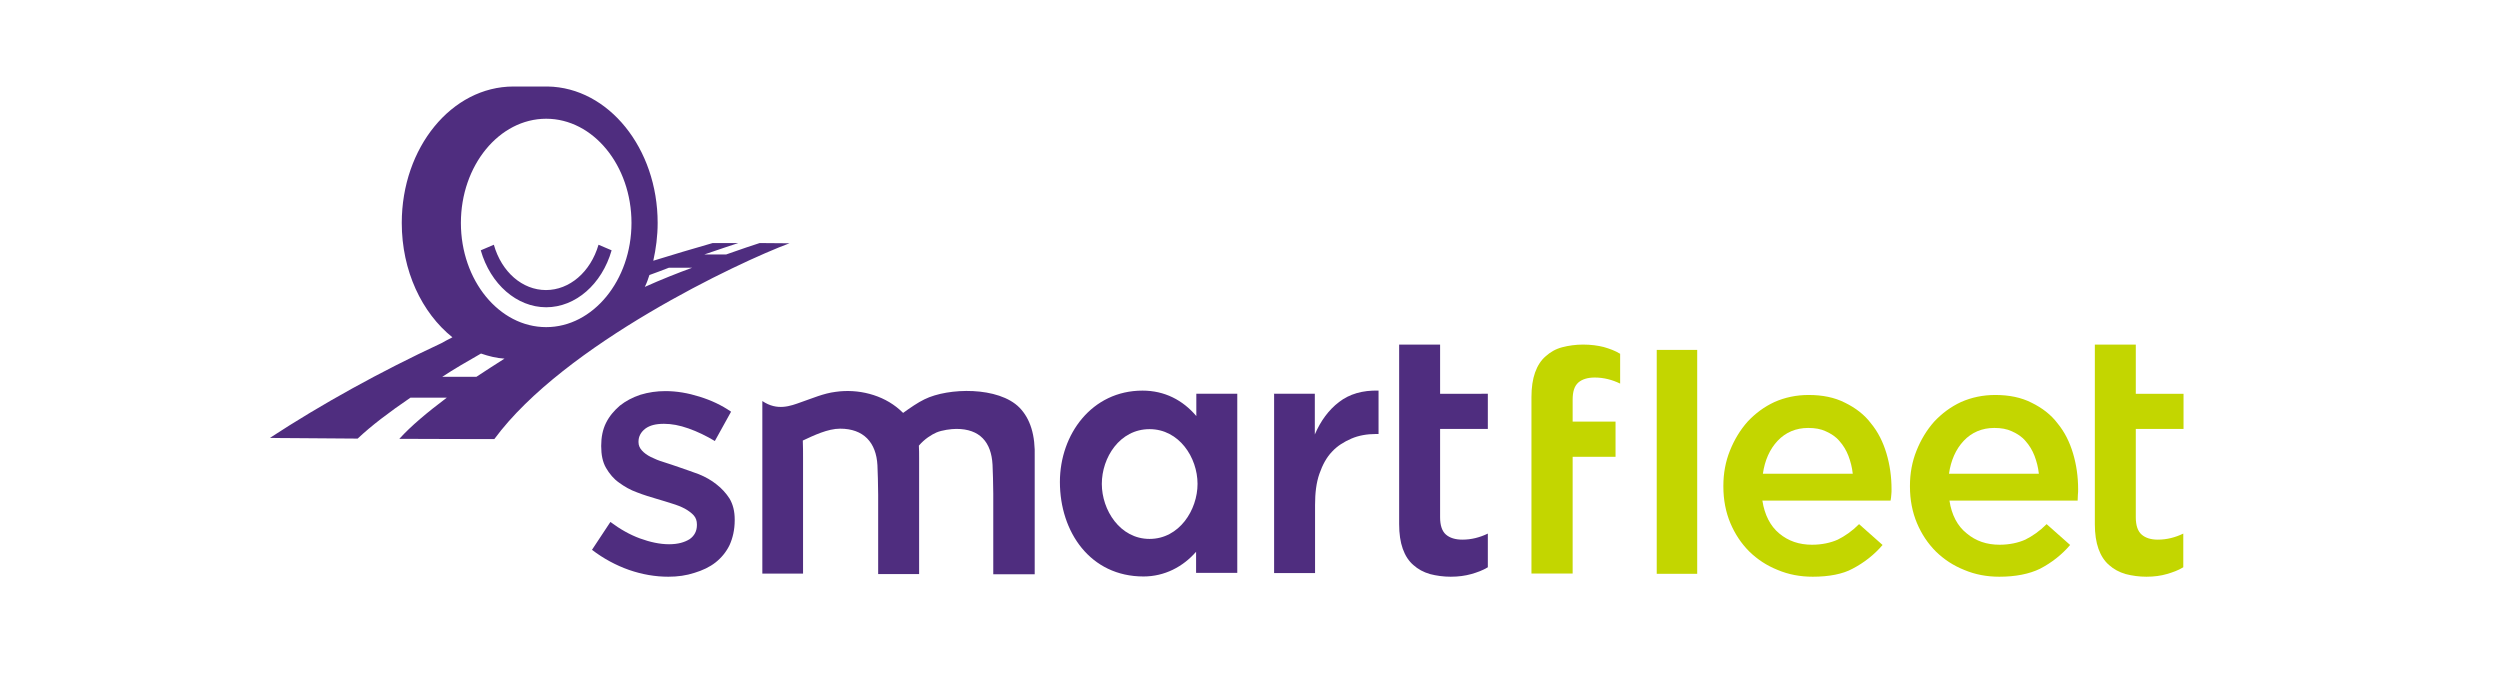 <?xml version="1.0" encoding="utf-8"?>
<!-- Generator: Adobe Illustrator 25.4.1, SVG Export Plug-In . SVG Version: 6.00 Build 0)  -->
<svg version="1.1" id="Layer_1" xmlns="http://www.w3.org/2000/svg" xmlns:xlink="http://www.w3.org/1999/xlink" x="0px" y="0px"
	 viewBox="0 0 1031.7 277.8" style="enable-background:new 0 0 1031.7 277.8;" xml:space="preserve">
<style type="text/css">
	.st0{fill:#4F2D7F;}
	.st1{fill:#C3D600;}
</style>
<g>
	<path class="st0" d="M225.3,119.7c-9.7,0-18.3-7.4-21.5-18.7l-5.4,2.3c4,14,14.9,23.5,27,23.5c12.1,0,23-9.5,27-23.5l-5.4-2.3
		C243.7,112.3,235,119.7,225.3,119.7z M313.5,100.3c-2.8,0.9-7.6,2.5-13.8,4.7h-9c6.2-2.1,11.1-3.8,14-4.7h-10.6
		c-8.3,2.4-16.5,4.8-24.5,7.3c1.1-4.9,1.8-10.2,1.8-15.6c0-30.8-20.3-55.9-45.4-56.3c0.3,0,0.5,0,0.8,0h-14.9
		c-25.5,0-46.1,25.2-46.1,56.3c0,19.8,8.3,37.1,20.9,47.2c-1.5,0.8-3.2,1.6-4.5,2.4c-25.5,11.9-49.2,25-70.8,39.1
		c-0.1,0.1,16.8,0.1,36.2,0.3c5.6-5.3,13-10.9,21.8-16.9h15c-8.1,6.1-14.8,11.7-19.6,17c20.6,0.1,39.2,0.1,39.2,0.1
		c28.8-39.1,101.1-73.1,121.8-80.8L313.5,100.3z M196.6,155.5h-14.1c4.9-3.2,10.2-6.3,16-9.6c3.2,1.1,6.4,1.9,9.7,2.1
		C204.2,150.5,200.3,153.1,196.6,155.5z M225.4,135c-19.4,0-35.2-19.3-35.2-43s15.8-43,35.2-43s35.2,19.3,35.2,43
		C260.6,115.7,244.7,135,225.4,135z M266.1,118.4c0.8-1.6,1.4-3.3,1.9-4.9c2.8-1,5.4-2,8-3h9.6C279.6,112.7,273,115.3,266.1,118.4z"
		/>
	<path class="st0" d="M474.4,222.4c-12.2,0-19.7-11.9-19.7-22.7c0-10.9,7.4-22.6,19.7-22.6c12.2,0,19.8,11.7,19.8,22.6
		C494.2,210.4,486.7,222.4,474.4,222.4 M510.6,236.6v-74.1h-16.9v9.2c-5.6-6.6-13.1-10.5-22.2-10.5c-20.9,0-34.1,18-34.1,37.7
		c0,20.6,12.5,39,34.5,39c8.7,0,16.3-4,21.7-10.2v8.7h17V236.6z"/>
	<path class="st0" d="M598.7,238c-3,0-5.9-0.4-8.6-1.1c-2.7-0.8-4.9-2-6.8-3.7c-1.9-1.6-3.4-3.9-4.4-6.7s-1.5-6.2-1.5-10.2v-74.1
		h16.9v20.3H614V177h-19.7v36.5c0,3.3,0.8,5.7,2.4,7.1c1.6,1.4,3.9,2.1,6.8,2.1c3.7,0,7.2-0.9,10.5-2.5v13.9
		c-2.1,1.3-4.4,2.1-6.8,2.8C604.7,237.6,601.9,238,598.7,238"/>
	<path class="st0" d="M525.7,162.5h16.9v16.8c2.4-5.6,5.7-10.1,10-13.4c4.3-3.3,9.7-4.9,16.3-4.7v17.9h-1c-3.7,0-7.2,0.6-10.2,1.9
		s-5.8,3-8,5.4c-2.3,2.4-3.9,5.4-5.2,9.1c-1.3,3.7-1.8,8-1.8,12.9v28.1h-16.9v-74.1H525.7z"/>
	<path class="st0" d="M420.7,168.2c-8.6-8.7-29.3-8.3-39.2-3.4c-2.7,1.3-5.9,3.5-8.8,5.6c-0.5-0.4-0.9-0.9-1.4-1.3
		c-7.1-6.3-17.3-8.7-26.4-7.4c-5,0.6-9.7,2.7-14.4,4.3c-4.2,1.5-9.7,3.7-15.9-0.5v71.2h16.8v-47.5c0-1.9,0-5.8-0.1-7.4
		c4.5-2.1,10.3-4.9,15.4-4.9c9.7,0,14.9,5.7,15.4,15.1c0.1,3.3,0.3,7.3,0.3,12.2v32.7h16.9v-47.7c0-1.9,0-3.7-0.1-5.3
		c2.4-2.8,5.2-4.5,7.2-5.4c2.3-1,6.1-1.5,8.3-1.5c9.6,0,14.4,5.4,14.9,14.8c0.1,3.3,0.3,7.2,0.3,11.9v33.3H427v-48.2
		C427.3,179.6,425.2,172.8,420.7,168.2"/>
	<path class="st0" d="M275.8,238c-5.3,0-10.7-0.9-16.2-2.8c-5.4-1.9-10.6-4.7-15.3-8.3l7.6-11.5c4,3,8.1,5.3,12.2,6.8
		s8.2,2.4,12,2.4c3.7,0,6.4-0.8,8.5-2.1c2-1.4,3-3.4,3-5.8v-0.3c0-1.4-0.4-2.7-1.3-3.7c-0.9-1-2.1-1.9-3.7-2.8
		c-1.5-0.8-3.3-1.5-5.3-2.1c-2-0.6-4-1.3-6.2-1.9c-2.7-0.8-5.4-1.6-8.2-2.7c-2.8-1-5.2-2.4-7.4-4c-2.3-1.6-4-3.7-5.4-6.1
		c-1.4-2.4-2-5.4-2-9V184c0-3.5,0.6-6.7,2-9.5s3.3-5,5.7-7.1c2.4-1.9,5.2-3.4,8.5-4.5c3.3-1,6.7-1.5,10.3-1.5
		c4.7,0,9.3,0.8,14.1,2.3c4.8,1.5,9.1,3.5,13,6.2l-6.7,12.1c-3.5-2.1-7.2-3.9-10.9-5.2s-6.9-1.9-10.1-1.9c-3.3,0-5.8,0.6-7.7,2
		c-1.8,1.4-2.8,3.2-2.8,5.3v0.3c0,1.3,0.5,2.4,1.4,3.4s2.1,1.9,3.7,2.7s3.3,1.5,5.3,2.1c2,0.6,4.2,1.4,6.3,2.1
		c2.7,0.9,5.4,1.9,8.2,2.9c2.7,1.1,5.2,2.5,7.3,4.2c2.1,1.6,4,3.7,5.4,5.9c1.4,2.4,2.1,5.2,2.1,8.6v0.3c0,3.9-0.8,7.3-2.1,10.2
		c-1.4,2.9-3.4,5.3-5.8,7.2c-2.4,1.9-5.4,3.3-8.7,4.3C283.2,237.5,279.7,238,275.8,238"/>
	<path class="st1" d="M748.1,238c-5.2,0-10-0.9-14.5-2.8c-4.5-1.8-8.3-4.3-11.7-7.6c-3.3-3.3-5.9-7.2-7.8-11.7
		c-1.9-4.5-2.9-9.6-2.9-15.1v-0.3c0-5.2,0.9-10,2.7-14.5c1.8-4.5,4.2-8.5,7.3-12c3.2-3.4,6.8-6.1,11.1-8.1c4.3-1.9,9-2.9,14.1-2.9
		c5.7,0,10.7,1,15,3.2c4.3,2.1,8,4.9,10.7,8.5c2.9,3.5,5,7.7,6.4,12.4c1.4,4.7,2.1,9.6,2.1,14.8c0,0.8,0,1.5-0.1,2.3
		c-0.1,0.8-0.1,1.6-0.3,2.4h-52.9c0.9,5.9,3.3,10.5,6.9,13.5c3.8,3.2,8.3,4.7,13.6,4.7c4,0,7.7-0.8,10.6-2.1c3-1.5,5.9-3.5,8.8-6.4
		l9.7,8.6c-3.4,4-7.6,7.3-12.4,9.8C760.5,236.9,754.8,238,748.1,238z M764.6,195.5c-0.3-2.7-0.9-5-1.8-7.4c-0.9-2.3-2.1-4.3-3.7-6.1
		c-1.5-1.8-3.4-3-5.6-4c-2.1-1-4.5-1.4-7.3-1.4c-5,0-9.3,1.8-12.6,5.3s-5.3,8.1-6.1,13.6H764.6z"/>
	<path class="st1" d="M885.8,238c-3,0-5.9-0.4-8.6-1.1c-2.7-0.8-4.9-2-6.8-3.7c-1.9-1.6-3.4-3.9-4.4-6.7c-1-2.8-1.5-6.2-1.5-10.2
		v-74.1h16.9v20.3h19.7V177h-19.7v36.5c0,3.3,0.8,5.7,2.4,7.1c1.6,1.4,3.8,2.1,6.7,2.1c3.7,0,7.2-0.9,10.5-2.5v13.9
		c-2.1,1.3-4.4,2.1-6.8,2.8C891.8,237.6,889,238,885.8,238"/>
	<path class="st1" d="M825.1,238c-5.2,0-10-0.9-14.5-2.8c-4.5-1.8-8.3-4.3-11.7-7.6c-3.3-3.3-5.9-7.2-7.8-11.7
		c-1.9-4.5-2.9-9.6-2.9-15.1v-0.3c0-5.2,0.9-10,2.7-14.5c1.8-4.5,4.2-8.5,7.3-12c3.2-3.4,6.8-6.1,11.1-8.1c4.3-1.9,9-2.9,14.1-2.9
		c5.7,0,10.7,1,15,3.2c4.3,2.1,8,4.9,10.7,8.5c2.9,3.5,5,7.7,6.4,12.4c1.4,4.7,2.1,9.6,2.1,14.8c0,0.8,0,1.5-0.1,2.3
		c0,0.8-0.1,1.6-0.1,2.4h-52.9c0.9,5.9,3.3,10.5,7.1,13.5c3.8,3.2,8.3,4.7,13.6,4.7c4,0,7.7-0.8,10.6-2.1c3-1.5,5.9-3.5,8.8-6.4
		l9.7,8.6c-3.4,4-7.6,7.3-12.4,9.8C837.4,236.9,831.7,238,825.1,238z M841.4,195.5c-0.3-2.7-0.9-5-1.8-7.4c-0.9-2.3-2.1-4.3-3.7-6.1
		c-1.5-1.8-3.4-3-5.6-4c-2.1-1-4.5-1.4-7.3-1.4c-5,0-9.3,1.8-12.6,5.3s-5.3,8.1-6.1,13.6H841.4z"/>
	<rect x="683.7" y="144.4" class="st1" width="16.7" height="92.4"/>
	<path class="st1" d="M651.3,157.9c1.6-1.4,3.9-2.1,6.8-2.1c3.7,0,7.2,0.9,10.5,2.5V146c-2.1-1.3-4.4-2.1-6.8-2.8
		c-2.4-0.6-5.2-1-8.5-1c-3,0-5.9,0.4-8.6,1.1s-4.9,2-6.8,3.7c-1.9,1.6-3.4,3.9-4.4,6.7s-1.5,6.2-1.5,10.2v10v14.5v48.3H649v-48.2
		h17.7V174H649v-9C649,161.6,649.7,159.4,651.3,157.9z"/>
</g>
</svg>
